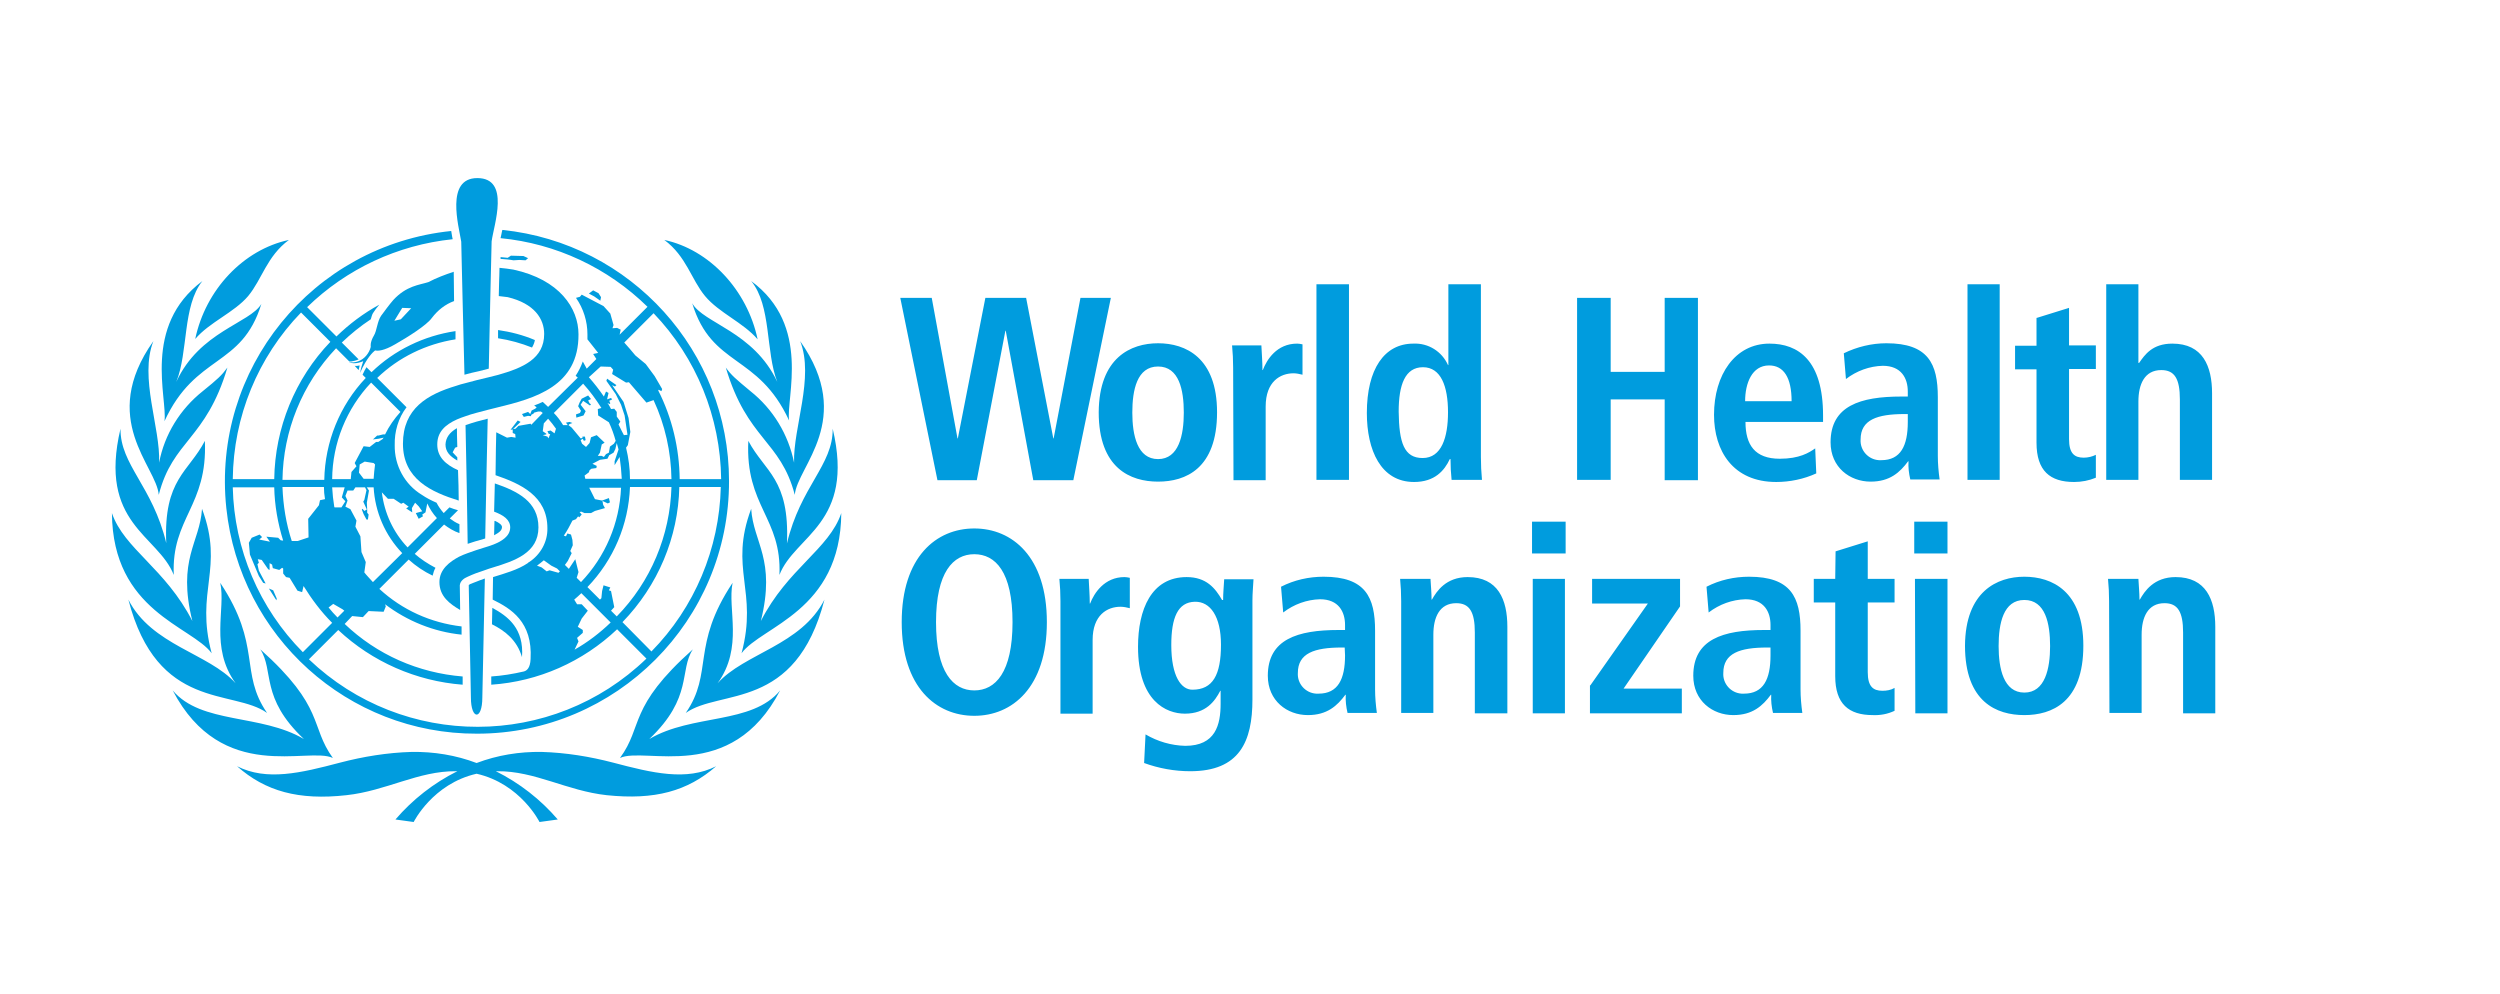 <svg width="161" height="64" viewBox="0 0 161 64" fill="none" xmlns="http://www.w3.org/2000/svg">
<path d="M64.77 21.3H64.747L62.905 30.925H60.372L57.978 19.182H60.004L61.662 28.231H61.685L63.458 19.182H66.082L67.832 28.231H67.855L69.582 19.182H71.539L69.122 30.925H66.543L64.77 21.3ZM74.579 22.106C76.352 22.106 78.378 23.027 78.378 26.55C78.378 30.188 76.352 31.017 74.579 31.017C72.806 31.017 70.757 30.165 70.757 26.55C70.78 23.027 72.829 22.106 74.579 22.106ZM74.579 29.566C75.914 29.566 76.237 28.023 76.237 26.573C76.237 25.122 75.937 23.603 74.579 23.603C73.22 23.603 72.921 25.122 72.921 26.573C72.921 28.023 73.243 29.566 74.579 29.566ZM79.414 23.672C79.414 23.188 79.391 22.728 79.345 22.244H81.233C81.256 22.774 81.302 23.303 81.302 23.833H81.325C81.578 23.165 82.223 22.129 83.535 22.129C83.651 22.129 83.766 22.152 83.881 22.175V24.132C83.697 24.086 83.489 24.04 83.305 24.04C82.453 24.04 81.509 24.57 81.509 26.181V30.925H79.437L79.414 23.672ZM84.779 18.307H86.874V30.902H84.779V18.307ZM95.37 18.307V29.428C95.37 29.912 95.393 30.418 95.439 30.902H93.482C93.436 30.464 93.413 30.004 93.413 29.566H93.367C93.022 30.303 92.4 31.04 91.065 31.04C88.923 31.04 88.025 28.991 88.025 26.596C88.025 23.764 89.154 22.129 91.019 22.129C91.986 22.083 92.861 22.636 93.252 23.511H93.275V18.307H95.37ZM91.617 29.497C92.838 29.497 93.252 28.162 93.252 26.55C93.252 24.869 92.791 23.649 91.64 23.649C90.489 23.649 90.075 24.777 90.075 26.504C90.098 28.507 90.42 29.497 91.617 29.497ZM101.564 19.182H103.728V23.948H107.205V19.182H109.347V30.925H107.205V25.721H103.728V30.902H101.564V19.182ZM116.968 30.487C116.162 30.856 115.264 31.04 114.389 31.04C111.603 31.04 110.383 29.037 110.383 26.711C110.383 24.132 111.741 22.129 113.952 22.129C115.817 22.129 117.405 23.211 117.405 26.757V27.172H112.409C112.409 28.645 113.007 29.543 114.619 29.543C115.886 29.543 116.507 29.152 116.899 28.875L116.968 30.487ZM115.379 25.836C115.379 24.317 114.873 23.534 113.928 23.534C112.823 23.534 112.386 24.685 112.386 25.836H115.379ZM118.741 22.751C119.593 22.336 120.537 22.106 121.481 22.106C124.175 22.106 124.796 23.419 124.796 25.583V29.359C124.796 29.866 124.842 30.372 124.911 30.879H123.023C122.931 30.487 122.885 30.096 122.908 29.704H122.885C122.356 30.418 121.711 31.017 120.468 31.017C119.132 31.017 117.889 30.096 117.889 28.484C117.889 26.136 119.8 25.537 122.448 25.537H122.862V25.215C122.862 24.363 122.448 23.557 121.25 23.557C120.399 23.58 119.57 23.879 118.879 24.409L118.741 22.751ZM122.839 26.665H122.655C120.882 26.665 119.823 27.034 119.823 28.3C119.777 28.991 120.306 29.589 120.997 29.635H121.158C122.402 29.635 122.862 28.714 122.862 27.172V26.665H122.839ZM126.707 18.307H128.78V30.902H126.707V18.307ZM131.174 20.471L133.246 19.827V22.244H134.973V23.764H133.246V28.277C133.246 29.198 133.592 29.474 134.191 29.474C134.467 29.474 134.743 29.405 134.973 29.29V30.764C134.536 30.948 134.052 31.04 133.569 31.04C132.026 31.04 131.151 30.326 131.151 28.507V23.787H129.77V22.267H131.151V20.471H131.174ZM135.641 18.307H137.713V23.372H137.759C138.128 22.843 138.611 22.129 139.901 22.129C141.858 22.129 142.457 23.58 142.457 25.33V30.902H140.384V25.721C140.384 24.386 140.039 23.833 139.187 23.833C138.105 23.833 137.713 24.754 137.713 25.859V30.902H135.641V18.307ZM62.744 34.033C65.184 34.033 67.418 35.852 67.418 40.066C67.418 44.279 65.184 46.098 62.744 46.098C60.303 46.098 58.07 44.279 58.07 40.066C58.07 35.852 60.303 34.033 62.744 34.033ZM62.744 44.463C64.102 44.463 65.207 43.312 65.207 40.066C65.207 36.819 64.102 35.691 62.744 35.691C61.385 35.691 60.28 36.842 60.28 40.066C60.28 43.289 61.385 44.463 62.744 44.463ZM68.293 38.707C68.293 38.224 68.27 37.763 68.224 37.28H70.112C70.135 37.809 70.181 38.339 70.181 38.868H70.204C70.457 38.201 71.125 37.164 72.414 37.164C72.529 37.164 72.645 37.188 72.76 37.211V39.168C72.576 39.122 72.368 39.075 72.161 39.075C71.309 39.075 70.365 39.605 70.365 41.217V45.96H68.293V38.707ZM73.773 47.295C74.556 47.756 75.431 48.009 76.329 48.032C78.286 48.032 78.608 46.674 78.608 45.315V44.486H78.585C78.24 45.154 77.664 45.96 76.306 45.96C75.108 45.96 73.289 45.154 73.289 41.654C73.289 39.26 74.141 37.164 76.421 37.164C77.687 37.164 78.263 37.878 78.7 38.638H78.769C78.769 38.178 78.815 37.74 78.838 37.303H80.726C80.703 37.763 80.657 38.201 80.657 38.661V45.039C80.657 47.756 79.828 49.667 76.651 49.667C75.638 49.667 74.625 49.483 73.681 49.138L73.773 47.295ZM76.789 44.417C78.102 44.417 78.631 43.473 78.631 41.516C78.631 39.697 77.94 38.73 76.95 38.753C75.845 38.776 75.431 39.789 75.431 41.539C75.431 43.565 76.075 44.417 76.789 44.417ZM82.499 37.786C83.351 37.349 84.295 37.141 85.239 37.141C87.933 37.141 88.555 38.454 88.555 40.618V44.394C88.555 44.901 88.601 45.407 88.67 45.914H86.782C86.69 45.523 86.644 45.131 86.667 44.74H86.644C86.114 45.453 85.47 46.052 84.226 46.052C82.891 46.052 81.647 45.131 81.647 43.519C81.647 41.171 83.558 40.572 86.206 40.572H86.621V40.25C86.621 39.398 86.206 38.592 85.009 38.592C84.157 38.615 83.328 38.914 82.638 39.444L82.499 37.786ZM86.598 41.7H86.414C84.641 41.7 83.582 42.069 83.582 43.335C83.535 44.026 84.065 44.625 84.756 44.671H84.917C86.16 44.671 86.621 43.75 86.621 42.207L86.598 41.7ZM90.236 38.707C90.236 38.224 90.213 37.763 90.167 37.28H92.124C92.147 37.717 92.193 38.178 92.193 38.615H92.216C92.515 38.086 93.114 37.164 94.518 37.164C96.475 37.164 97.074 38.615 97.074 40.365V45.937H94.979V40.733C94.979 39.398 94.633 38.845 93.782 38.845C92.699 38.845 92.308 39.766 92.308 40.871V45.914H90.236V38.707ZM98.663 33.596H100.827V35.645H98.663V33.596ZM98.709 37.28H100.781V45.937H98.709V37.28ZM102.416 44.141L106.123 38.868H102.531V37.28H108.195V39.053L104.557 44.348H108.31V45.937H102.393V44.141H102.416ZM109.899 37.786C110.751 37.349 111.695 37.141 112.639 37.141C115.333 37.141 115.955 38.454 115.955 40.618V44.394C115.955 44.901 116.001 45.407 116.07 45.914H114.182C114.09 45.523 114.044 45.131 114.067 44.74H114.044C113.514 45.453 112.869 46.052 111.626 46.052C110.291 46.052 109.047 45.131 109.047 43.519C109.047 41.171 110.958 40.572 113.606 40.572H114.021V40.25C114.021 39.398 113.606 38.592 112.409 38.592C111.557 38.615 110.728 38.914 110.037 39.444L109.899 37.786ZM113.998 41.7H113.813C112.04 41.7 110.981 42.069 110.981 43.335C110.935 44.026 111.465 44.625 112.156 44.671H112.317C113.56 44.671 114.021 43.75 114.021 42.207V41.7H113.998ZM118.211 35.507L120.283 34.862V37.28H122.01V38.799H120.283V43.289C120.283 44.21 120.629 44.486 121.227 44.486C121.504 44.486 121.78 44.44 122.01 44.302V45.776C121.573 45.983 121.089 46.075 120.606 46.052C119.063 46.052 118.188 45.338 118.188 43.542V38.799H116.807V37.28H118.188L118.211 35.507ZM123.277 33.596H125.418V35.645H123.277V33.596ZM123.323 37.28H125.418V45.937H123.346L123.323 37.28ZM130.368 37.141C132.141 37.141 134.167 38.062 134.167 41.585C134.167 45.223 132.141 46.052 130.368 46.052C128.595 46.052 126.546 45.223 126.546 41.585C126.569 38.086 128.618 37.141 130.368 37.141ZM130.368 44.602C131.704 44.602 132.026 43.059 132.026 41.608C132.026 40.158 131.727 38.638 130.368 38.638C129.01 38.638 128.711 40.158 128.711 41.608C128.711 43.059 129.033 44.602 130.368 44.602ZM135.825 38.707C135.825 38.224 135.802 37.763 135.756 37.28H137.713C137.736 37.717 137.782 38.178 137.782 38.615H137.805C138.105 38.086 138.703 37.164 140.108 37.164C142.065 37.164 142.664 38.615 142.664 40.365V45.937H140.591V40.733C140.591 39.398 140.246 38.845 139.394 38.845C138.312 38.845 137.921 39.766 137.921 40.871V45.914H135.848L135.825 38.707ZM45.406 19.067C46.304 20.149 47.87 20.771 48.791 21.853C48.123 18.675 45.682 16.074 42.781 15.452C44.209 16.511 44.508 17.985 45.406 19.067ZM10.592 27.126C12.595 22.774 15.566 23.695 16.832 19.573C16.095 20.817 12.849 21.346 11.352 24.593C12.135 22.659 11.743 19.712 13.033 18.1C9.142 21.001 10.799 25.652 10.592 27.126ZM14.184 37.533C14.553 39.214 13.493 41.677 15.174 44.003C13.447 42.069 9.763 41.562 8.267 38.615C10.132 45.822 15.013 44.348 17.2 45.914C15.404 43.312 16.878 41.585 14.184 37.533ZM13.632 42.069C12.549 38.039 14.46 36.635 13.01 32.767C12.872 34.954 11.398 36.013 12.388 39.996C10.661 36.612 7.99 35.346 7.208 33.043C7.254 39.375 12.342 40.319 13.632 42.069ZM21.437 48.815C19.94 46.743 20.953 45.569 16.763 41.816C17.661 43.197 16.74 44.924 19.572 47.595C16.809 45.96 12.964 46.651 11.122 44.463C14.299 50.542 19.871 48.055 21.437 48.815ZM41.814 47.595C44.646 44.901 43.725 43.174 44.623 41.816C40.41 45.569 41.446 46.743 39.926 48.815C41.515 48.055 47.087 50.542 50.241 44.463C48.422 46.674 44.577 45.96 41.814 47.595ZM46.212 44.003C47.893 41.677 46.834 39.237 47.179 37.533C44.485 41.585 45.959 43.312 44.163 45.914C46.373 44.348 51.231 45.822 53.096 38.615C51.6 41.562 47.939 42.069 46.212 44.003ZM39.489 49.114C37.992 48.723 36.449 48.47 34.884 48.424C33.456 48.401 32.029 48.631 30.693 49.138C29.358 48.631 27.93 48.401 26.503 48.424C24.937 48.47 23.394 48.723 21.898 49.114C19.365 49.782 17.177 50.312 15.266 49.345C17.085 50.956 19.227 51.555 22.312 51.21C24.868 50.933 26.94 49.644 29.358 49.667H29.45C27.93 50.427 26.572 51.486 25.466 52.775L26.641 52.937C26.641 52.937 27.861 50.473 30.693 49.828C33.525 50.473 34.745 52.937 34.745 52.937L35.92 52.775C34.815 51.486 33.456 50.427 31.936 49.667H32.029C34.446 49.644 36.518 50.933 39.074 51.21C42.16 51.532 44.278 50.956 46.12 49.345C44.209 50.312 42.021 49.782 39.489 49.114ZM13.194 28.392C12.158 30.395 10.523 30.856 10.707 34.977C9.832 31.316 7.737 29.935 7.76 27.609C6.31 33.734 10.178 34.447 11.191 37.026C11.03 33.342 13.378 32.605 13.194 28.392ZM14.645 23.672C14.276 24.178 14.023 24.409 13.056 25.192C11.605 26.343 10.592 27.977 10.247 29.797C10.339 27.54 8.957 24.317 9.878 21.968C6.31 27.01 10.086 30.027 10.224 31.869C11.122 28.346 13.263 28.323 14.645 23.672ZM51.139 29.797C50.771 27.977 49.781 26.343 48.33 25.192C47.363 24.386 47.11 24.178 46.742 23.672C48.123 28.323 50.264 28.346 51.185 31.869C51.324 30.05 55.1 27.034 51.531 21.968C52.452 24.317 51.07 27.54 51.139 29.797ZM54.179 33.043C53.396 35.368 50.725 36.612 48.998 39.996C49.988 36.013 48.514 34.954 48.376 32.767C46.926 36.635 48.837 38.039 47.755 42.069C49.044 40.319 54.133 39.375 54.179 33.043ZM48.192 28.392C47.985 32.605 50.356 33.342 50.195 37.026C51.185 34.471 55.077 33.734 53.626 27.609C53.649 29.958 51.554 31.316 50.679 35C50.863 30.833 49.251 30.395 48.192 28.392ZM15.98 19.067C16.878 17.985 17.177 16.511 18.605 15.452C15.681 16.074 13.24 18.652 12.572 21.83C13.493 20.748 15.082 20.126 15.98 19.067ZM44.577 19.527C45.843 23.672 48.814 22.751 50.817 27.079C50.61 25.629 52.267 20.955 48.376 18.1C49.689 19.689 49.297 22.659 50.057 24.593C48.537 21.346 45.291 20.817 44.577 19.527ZM34.446 21.899C33.686 21.576 32.88 21.369 32.075 21.254V21.784C32.834 21.899 33.571 22.106 34.262 22.382C34.354 22.221 34.423 22.06 34.446 21.899ZM33.847 16.764L34.009 16.626L33.709 16.488L32.903 16.465L32.696 16.603L32.236 16.557V16.672C32.535 16.695 32.834 16.718 33.065 16.764L33.456 16.741L33.847 16.764ZM32.328 33.941C32.328 33.803 32.144 33.665 31.89 33.55H31.844C31.844 33.665 31.821 34.194 31.821 34.471C32.121 34.309 32.328 34.171 32.328 33.941ZM23.095 23.833C23.118 23.741 23.141 23.626 23.164 23.534C23.049 23.557 22.957 23.58 22.841 23.557L23.095 23.833ZM19.388 20.126L21.276 22.014C18.996 24.386 17.707 27.563 17.661 30.856H14.99C15.036 26.826 16.602 23.004 19.388 20.126ZM18.236 34.816L18.075 34.793L17.914 34.632L17.154 34.563L17.385 34.885L16.694 34.747L16.878 34.586L16.717 34.425L16.21 34.632L16.026 34.954L16.095 35.714L16.671 37.095L16.947 37.533L17.108 37.579L16.671 36.75L16.579 36.336L16.671 36.243L16.602 36.013L16.855 36.059L17.27 36.658L17.362 36.704V36.267L17.523 36.359L17.569 36.589L17.983 36.704L18.167 36.566L18.236 36.612V36.934L18.421 37.164L18.651 37.211L19.157 38.039L19.457 38.132L19.549 37.74C20.078 38.592 20.677 39.398 21.391 40.112L19.503 42C16.696 39.169 15.081 35.37 14.99 31.385H17.661C17.684 32.536 17.891 33.711 18.236 34.816ZM20.861 31.362C20.861 31.615 20.884 31.869 20.93 32.145L20.608 32.214L20.539 32.536L19.848 33.411L19.871 34.609L19.18 34.839H18.789C18.421 33.711 18.236 32.559 18.191 31.362H20.861ZM21.46 38.891L22.059 39.237L22.174 39.329L21.736 39.766C21.529 39.559 21.345 39.352 21.161 39.122L21.46 38.891ZM23.901 24.639L25.789 26.527C25.397 26.964 25.052 27.448 24.799 27.977H24.66L24.384 28.047H24.292L24.016 28.3L24.384 28.254L24.706 28.185L24.637 28.277L24.361 28.461H24.223L23.809 28.783L23.417 28.737L22.841 29.82L22.957 30.027L22.634 30.395L22.588 30.856H21.391C21.414 28.53 22.312 26.32 23.901 24.639ZM25.835 32.444L25.973 32.375L26.318 32.629L26.157 32.744L26.549 32.997L26.526 32.721L26.733 32.375L26.963 32.605L27.193 32.928L26.779 33.043L26.963 33.411L27.239 33.25L27.193 33.135L27.401 32.997L27.516 32.421C27.677 32.767 27.884 33.089 28.137 33.365L26.249 35.253C25.328 34.286 24.753 33.043 24.591 31.707L24.983 32.122H25.351L25.835 32.444ZM23.118 30.441L23.164 29.912L23.486 29.727L24.062 29.82L24.154 29.912C24.108 30.211 24.085 30.533 24.062 30.833H23.417L23.118 30.441ZM22.243 32.283L21.99 32.675H21.552L21.529 32.652C21.46 32.237 21.414 31.8 21.391 31.385H22.197L22.013 32.03L22.243 32.283ZM24.016 37.487C23.832 37.28 23.624 37.072 23.463 36.865L23.555 36.197L23.279 35.553L23.21 34.54L22.888 33.918L22.957 33.526L22.565 32.79L22.243 32.629L22.381 32.237L22.243 31.938L22.381 31.592H22.749L22.888 31.385H23.509L23.601 31.569L23.463 32.191L23.394 32.306L23.624 32.813L23.463 32.905L23.348 32.767L23.302 32.813L23.417 33.112L23.601 33.457H23.693L23.739 33.135L23.647 33.02V32.813L23.624 32.375L23.762 31.592L23.624 31.385H24.062C24.154 32.974 24.799 34.471 25.904 35.622L24.016 37.487ZM40.087 40.066C42.367 37.717 43.679 34.609 43.748 31.362H46.419C46.327 35.322 44.738 39.122 41.952 41.954L40.087 40.066ZM39.35 39.329L39.558 39.099L39.35 38.062L39.212 38.016L39.304 37.832L38.867 37.694L38.775 38.062L38.729 38.523L38.637 38.615L37.831 37.809C39.512 36.059 40.479 33.78 40.571 31.362H43.242C43.15 34.494 41.906 37.464 39.719 39.697L39.35 39.329ZM37.002 41.839L37.255 41.309L37.163 41.079L37.532 40.756V40.572L37.209 40.365L37.462 39.835L37.854 39.329L37.462 38.914H37.163L36.979 38.615C37.14 38.477 37.301 38.339 37.439 38.201L39.327 40.089C38.637 40.756 37.854 41.355 37.002 41.839ZM36.633 36.635L36.38 36.382L36.564 36.128L36.818 35.622L36.726 35.484L36.887 35.115L36.864 34.77L36.772 34.425L36.541 34.355L36.449 34.54L36.311 34.494C36.518 34.194 36.703 33.849 36.864 33.526L37.094 33.434L37.232 33.25L37.301 33.319L37.462 33.135L37.324 32.974L37.439 32.951L37.647 33.043H38.061L38.314 32.905L38.959 32.721L38.844 32.513L38.798 32.26L39.143 32.421L39.281 32.352L39.212 32.076L38.775 32.237L38.314 32.145L37.946 31.408H39.995C39.903 33.688 38.982 35.852 37.416 37.487L37.14 37.211L37.255 36.842L37.048 36.013L36.633 36.635ZM35.666 26.596L37.554 24.708C37.992 25.192 38.383 25.721 38.729 26.274L38.498 26.343L38.522 26.757L39.212 27.195C39.397 27.586 39.535 27.977 39.65 28.392L39.535 28.576L39.281 28.76L39.212 29.152L39.028 29.244L38.89 29.428L38.752 29.359H38.498L38.637 29.152L38.752 28.622L38.936 28.507L38.429 28.023L38.061 28.162L37.969 28.53L37.739 28.783L37.485 28.576L37.393 28.346L37.532 28.254L37.6 28.392L37.716 28.346L37.67 28.116H37.508V28.208L37.393 28.231L36.818 27.54L36.611 27.379L36.679 27.31L36.864 27.241L36.679 27.172C36.679 27.172 36.472 27.218 36.449 27.218L36.564 27.379H36.265C36.081 27.079 35.897 26.826 35.666 26.596ZM35.966 36.888L35.39 36.727L35.206 36.796L34.884 36.543L34.584 36.428C34.745 36.312 34.884 36.197 35.022 36.082L35.505 36.428L35.874 36.612L36.058 36.796L35.966 36.888ZM34.953 28.023L35.183 27.977V27.931L34.953 27.77L35.022 27.264L35.298 26.964C35.482 27.172 35.643 27.379 35.805 27.609L35.712 27.908L35.459 27.724L35.252 27.77L35.344 27.954H35.436L35.321 28.231L35.252 28.116L34.953 28.023ZM38.153 29.866L38.637 29.612L39.12 29.543L39.235 29.313L39.512 29.152L39.627 28.922L39.719 28.53C39.765 28.668 39.788 28.806 39.834 28.945L39.581 29.704V29.958L39.903 29.428C39.972 29.889 40.018 30.372 40.041 30.833H37.693L37.647 30.625L37.923 30.418L37.969 30.28L38.084 30.188L38.406 30.142L38.429 30.004L38.153 29.866ZM38.683 23.603L39.327 23.626L39.489 23.81L39.419 24.086L40.318 24.639L40.502 24.616L41.63 25.928L42.09 25.767C42.827 27.356 43.219 29.106 43.242 30.856H40.571C40.571 30.165 40.479 29.497 40.318 28.829L40.433 28.668L40.594 27.816L40.479 26.918L40.156 25.882L39.419 24.8L39.604 24.892L39.696 24.8L39.097 24.386L39.051 24.524L39.65 25.376L39.995 26.066L40.225 26.757L40.294 27.218L40.41 28L40.179 28.023C40.179 28.023 39.926 27.54 39.834 27.333L39.949 27.149L39.719 26.826V26.527L39.558 26.32L39.35 26.343C39.281 26.205 39.212 26.066 39.12 25.951L39.258 26.02L39.304 25.974L39.235 25.813L39.419 25.721L39.35 25.629L39.097 25.721L39.189 25.307L39.028 25.215L38.89 25.537C38.591 25.099 38.268 24.685 37.923 24.294L38.683 23.603ZM42.09 20.172C44.853 23.05 46.396 26.872 46.442 30.856H43.771C43.748 28.875 43.288 26.918 42.39 25.145L42.413 25.099L42.597 25.192L42.643 25.053L42.16 24.224L41.584 23.442L40.916 22.889C40.686 22.613 40.456 22.336 40.202 22.06L42.09 20.172ZM30.716 47.249C39.696 47.249 46.972 39.95 46.949 30.971C46.949 22.636 40.64 15.659 32.351 14.807L32.328 14.899C32.305 15.06 32.259 15.199 32.236 15.337C35.805 15.682 39.143 17.248 41.699 19.758L39.903 21.553L39.972 21.231L39.742 21.116L39.443 21.139L39.512 20.932L39.304 20.195L38.867 19.712L37.462 18.975L37.347 19.113L37.094 19.182C37.578 19.873 37.831 20.702 37.831 21.53V21.853L38.522 22.728L38.199 22.797L38.406 23.119L37.785 23.741L37.532 23.28C37.416 23.603 37.255 23.925 37.071 24.201L37.209 24.317L35.298 26.205C35.183 26.089 35.068 25.997 34.953 25.882C34.769 25.974 34.584 26.043 34.4 26.113L34.561 26.228L34.469 26.32L34.239 26.435L34.147 26.665L34.009 26.527L33.617 26.665L33.732 26.849L34.009 26.78L34.193 26.803L34.216 26.711L34.354 26.642L34.4 26.573L34.653 26.504H34.837L34.953 26.596L34.216 27.356L34.17 27.287L33.387 27.425L33.203 27.609L33.042 27.632L33.525 27.172L33.341 27.079L32.88 27.678L33.019 27.655V27.885L33.18 27.954L33.203 28.185L32.926 28.139L32.65 28.185L31.959 27.839C31.959 27.839 31.913 29.681 31.913 30.602C33.525 31.155 35.252 31.938 35.252 34.01C35.275 34.885 34.815 35.714 34.078 36.197L34.032 36.22L33.986 36.267C33.341 36.704 32.489 36.934 31.752 37.164L31.729 38.615C32.903 39.191 34.308 40.043 34.17 42.437C34.147 43.036 33.916 43.197 33.732 43.243C33.042 43.404 32.328 43.519 31.637 43.565V44.095C34.676 43.888 37.532 42.621 39.742 40.526L41.63 42.414C35.574 48.263 25.973 48.263 19.894 42.46L21.782 40.572C23.97 42.621 26.802 43.865 29.795 44.095V43.565C26.94 43.335 24.269 42.161 22.197 40.181L22.68 39.674L23.371 39.743L23.739 39.352L24.706 39.398L24.845 39.053L24.799 38.914C26.226 39.996 27.93 40.687 29.726 40.871V40.342C27.746 40.112 25.904 39.283 24.43 37.924L26.318 36.036C26.779 36.451 27.285 36.796 27.861 37.072C27.907 36.888 27.953 36.727 28.045 36.566C27.562 36.312 27.101 36.013 26.71 35.668L28.598 33.78C28.897 34.01 29.242 34.217 29.588 34.332V33.757C29.358 33.665 29.15 33.526 28.966 33.388L29.496 32.859C29.311 32.813 29.127 32.744 28.943 32.675L28.575 33.043C28.39 32.836 28.229 32.605 28.114 32.375C27.792 32.237 27.47 32.076 27.17 31.869C26.065 31.201 25.397 29.981 25.42 28.668C25.397 27.793 25.651 26.918 26.18 26.228L24.292 24.34C25.674 23.004 27.447 22.152 29.335 21.853V21.323C27.308 21.623 25.397 22.544 23.924 23.971L23.601 23.649C23.532 23.764 23.44 23.925 23.348 24.132L23.555 24.34C21.875 26.113 20.93 28.461 20.884 30.902H18.191C18.236 27.747 19.457 24.731 21.644 22.428L22.496 23.28H22.611C22.772 23.257 22.957 23.211 23.095 23.142L22.013 22.06C22.588 21.508 23.21 21.001 23.878 20.563C23.924 20.425 23.947 20.287 24.016 20.172C24.131 19.988 24.269 19.804 24.43 19.619C23.417 20.172 22.496 20.863 21.667 21.669L19.779 19.781C22.312 17.317 25.605 15.774 29.15 15.406C29.15 15.337 29.127 15.291 29.127 15.291C29.104 15.153 29.081 15.037 29.058 14.876C20.102 15.797 13.632 23.787 14.575 32.721C15.45 40.987 22.404 47.273 30.716 47.249ZM38.706 19.136L38.545 18.883L38.199 18.698L37.923 18.906L38.268 19.09L38.66 19.366L38.706 19.136ZM37.094 26.688L37.117 26.895L37.578 26.757L37.716 26.481L37.393 26.066L37.554 25.813L37.992 26.113L38.061 26.043L37.969 25.974L37.877 25.79L38.061 25.698L37.877 25.468L37.462 25.675L37.324 25.928L37.232 26.159L37.416 26.458L37.347 26.596L37.094 26.688ZM17.799 38.661L17.822 38.546L17.592 38.016L17.316 37.901L17.799 38.661ZM28.69 28.622C28.69 29.083 28.966 29.382 29.45 29.658V29.451L29.15 29.129L29.311 28.829L29.45 28.783C29.427 28.254 29.427 27.678 29.427 27.586H29.404C28.943 27.862 28.713 28.185 28.69 28.622Z" fill="#009CDE"/>
<path d="M31.683 40.204C32.512 40.618 33.295 41.217 33.617 42.322C33.755 40.48 32.719 39.697 31.706 39.145L31.683 40.204ZM37.255 21.53C37.255 19.85 36.035 18.008 33.065 17.363C32.765 17.317 32.466 17.271 32.167 17.248C32.167 17.501 32.144 18.077 32.144 18.077C32.144 18.261 32.121 18.929 32.121 19.067C32.305 19.09 32.512 19.113 32.696 19.136C34.423 19.55 35.045 20.54 35.045 21.508C35.045 23.096 33.686 23.695 32.029 24.155L31.476 24.294C30.969 24.409 30.44 24.547 29.933 24.685C29.749 24.731 29.565 24.777 29.381 24.846C27.539 25.399 25.95 26.297 25.95 28.576C25.95 30.856 27.769 31.684 29.542 32.237C29.542 31.592 29.519 30.925 29.496 30.28C28.69 29.912 28.16 29.428 28.16 28.622C28.16 27.816 28.667 27.356 29.427 27.011C29.588 26.941 29.772 26.872 29.979 26.803C30.417 26.642 30.923 26.527 31.43 26.389L31.983 26.251C34.469 25.652 37.278 24.869 37.255 21.53ZM28.299 37.487C28.299 38.408 28.966 38.891 29.634 39.283C29.634 39.122 29.611 37.717 29.611 37.694C29.634 37.418 29.887 37.234 30.117 37.142C30.463 36.98 30.831 36.842 31.2 36.727C31.407 36.658 31.568 36.589 31.752 36.543C33.111 36.128 34.676 35.622 34.676 33.964C34.676 32.306 33.341 31.639 31.867 31.132C31.844 31.662 31.844 32.421 31.821 32.951C32.443 33.181 32.857 33.48 32.857 33.964C32.857 34.563 32.236 34.885 31.775 35.069C31.591 35.138 31.315 35.23 31.223 35.253C30.854 35.368 30.486 35.484 30.117 35.622C29.933 35.691 29.749 35.76 29.565 35.852C28.966 36.174 28.299 36.658 28.299 37.487ZM29.22 17.501C28.667 17.685 28.114 17.892 27.585 18.169C27.009 18.353 26.18 18.399 25.328 19.32C25.052 19.642 24.799 19.988 24.545 20.333C24.292 20.702 24.269 21.3 24.085 21.6C23.809 22.06 23.878 22.336 23.878 22.336C23.832 22.544 23.716 22.751 23.578 22.912C23.302 23.234 22.888 23.395 22.473 23.326C22.865 23.511 23.394 23.257 23.394 23.257C23.302 23.511 23.233 23.764 23.187 24.017C23.624 23.027 24.016 22.682 24.154 22.567C24.338 22.613 24.73 22.59 25.443 22.175C26.249 21.715 27.47 20.955 27.815 20.471C28.183 19.988 28.667 19.596 29.242 19.389C29.242 18.698 29.22 18.054 29.22 17.501ZM25.812 20.564L25.397 20.656L25.904 19.827L26.48 19.85L25.812 20.564Z" fill="#009CDE"/>
<path d="M30.901 37.372C30.832 37.395 30.625 37.487 30.487 37.533C30.349 37.579 30.187 37.648 30.187 37.694C30.187 37.694 30.326 44.786 30.326 44.924C30.326 46.374 31.062 46.398 31.062 44.924C31.062 44.832 31.224 37.257 31.224 37.257C31.224 37.257 31.016 37.326 30.901 37.372ZM30.118 35.023C30.349 34.954 30.579 34.862 30.786 34.816C30.947 34.77 31.085 34.724 31.247 34.678C31.247 34.24 31.385 28.07 31.408 26.964C30.924 27.079 30.441 27.218 29.98 27.379C30.003 28.208 30.118 34.355 30.118 35.023ZM30.74 11.469C28.668 11.469 29.543 14.554 29.704 15.567C29.704 15.613 29.865 22.544 29.911 24.132C30.233 24.04 30.533 23.971 30.855 23.902L31.477 23.741C31.5 22.198 31.661 15.59 31.661 15.544C31.799 14.485 32.881 11.469 30.74 11.469Z" fill="#009CDE"/>
</svg>
